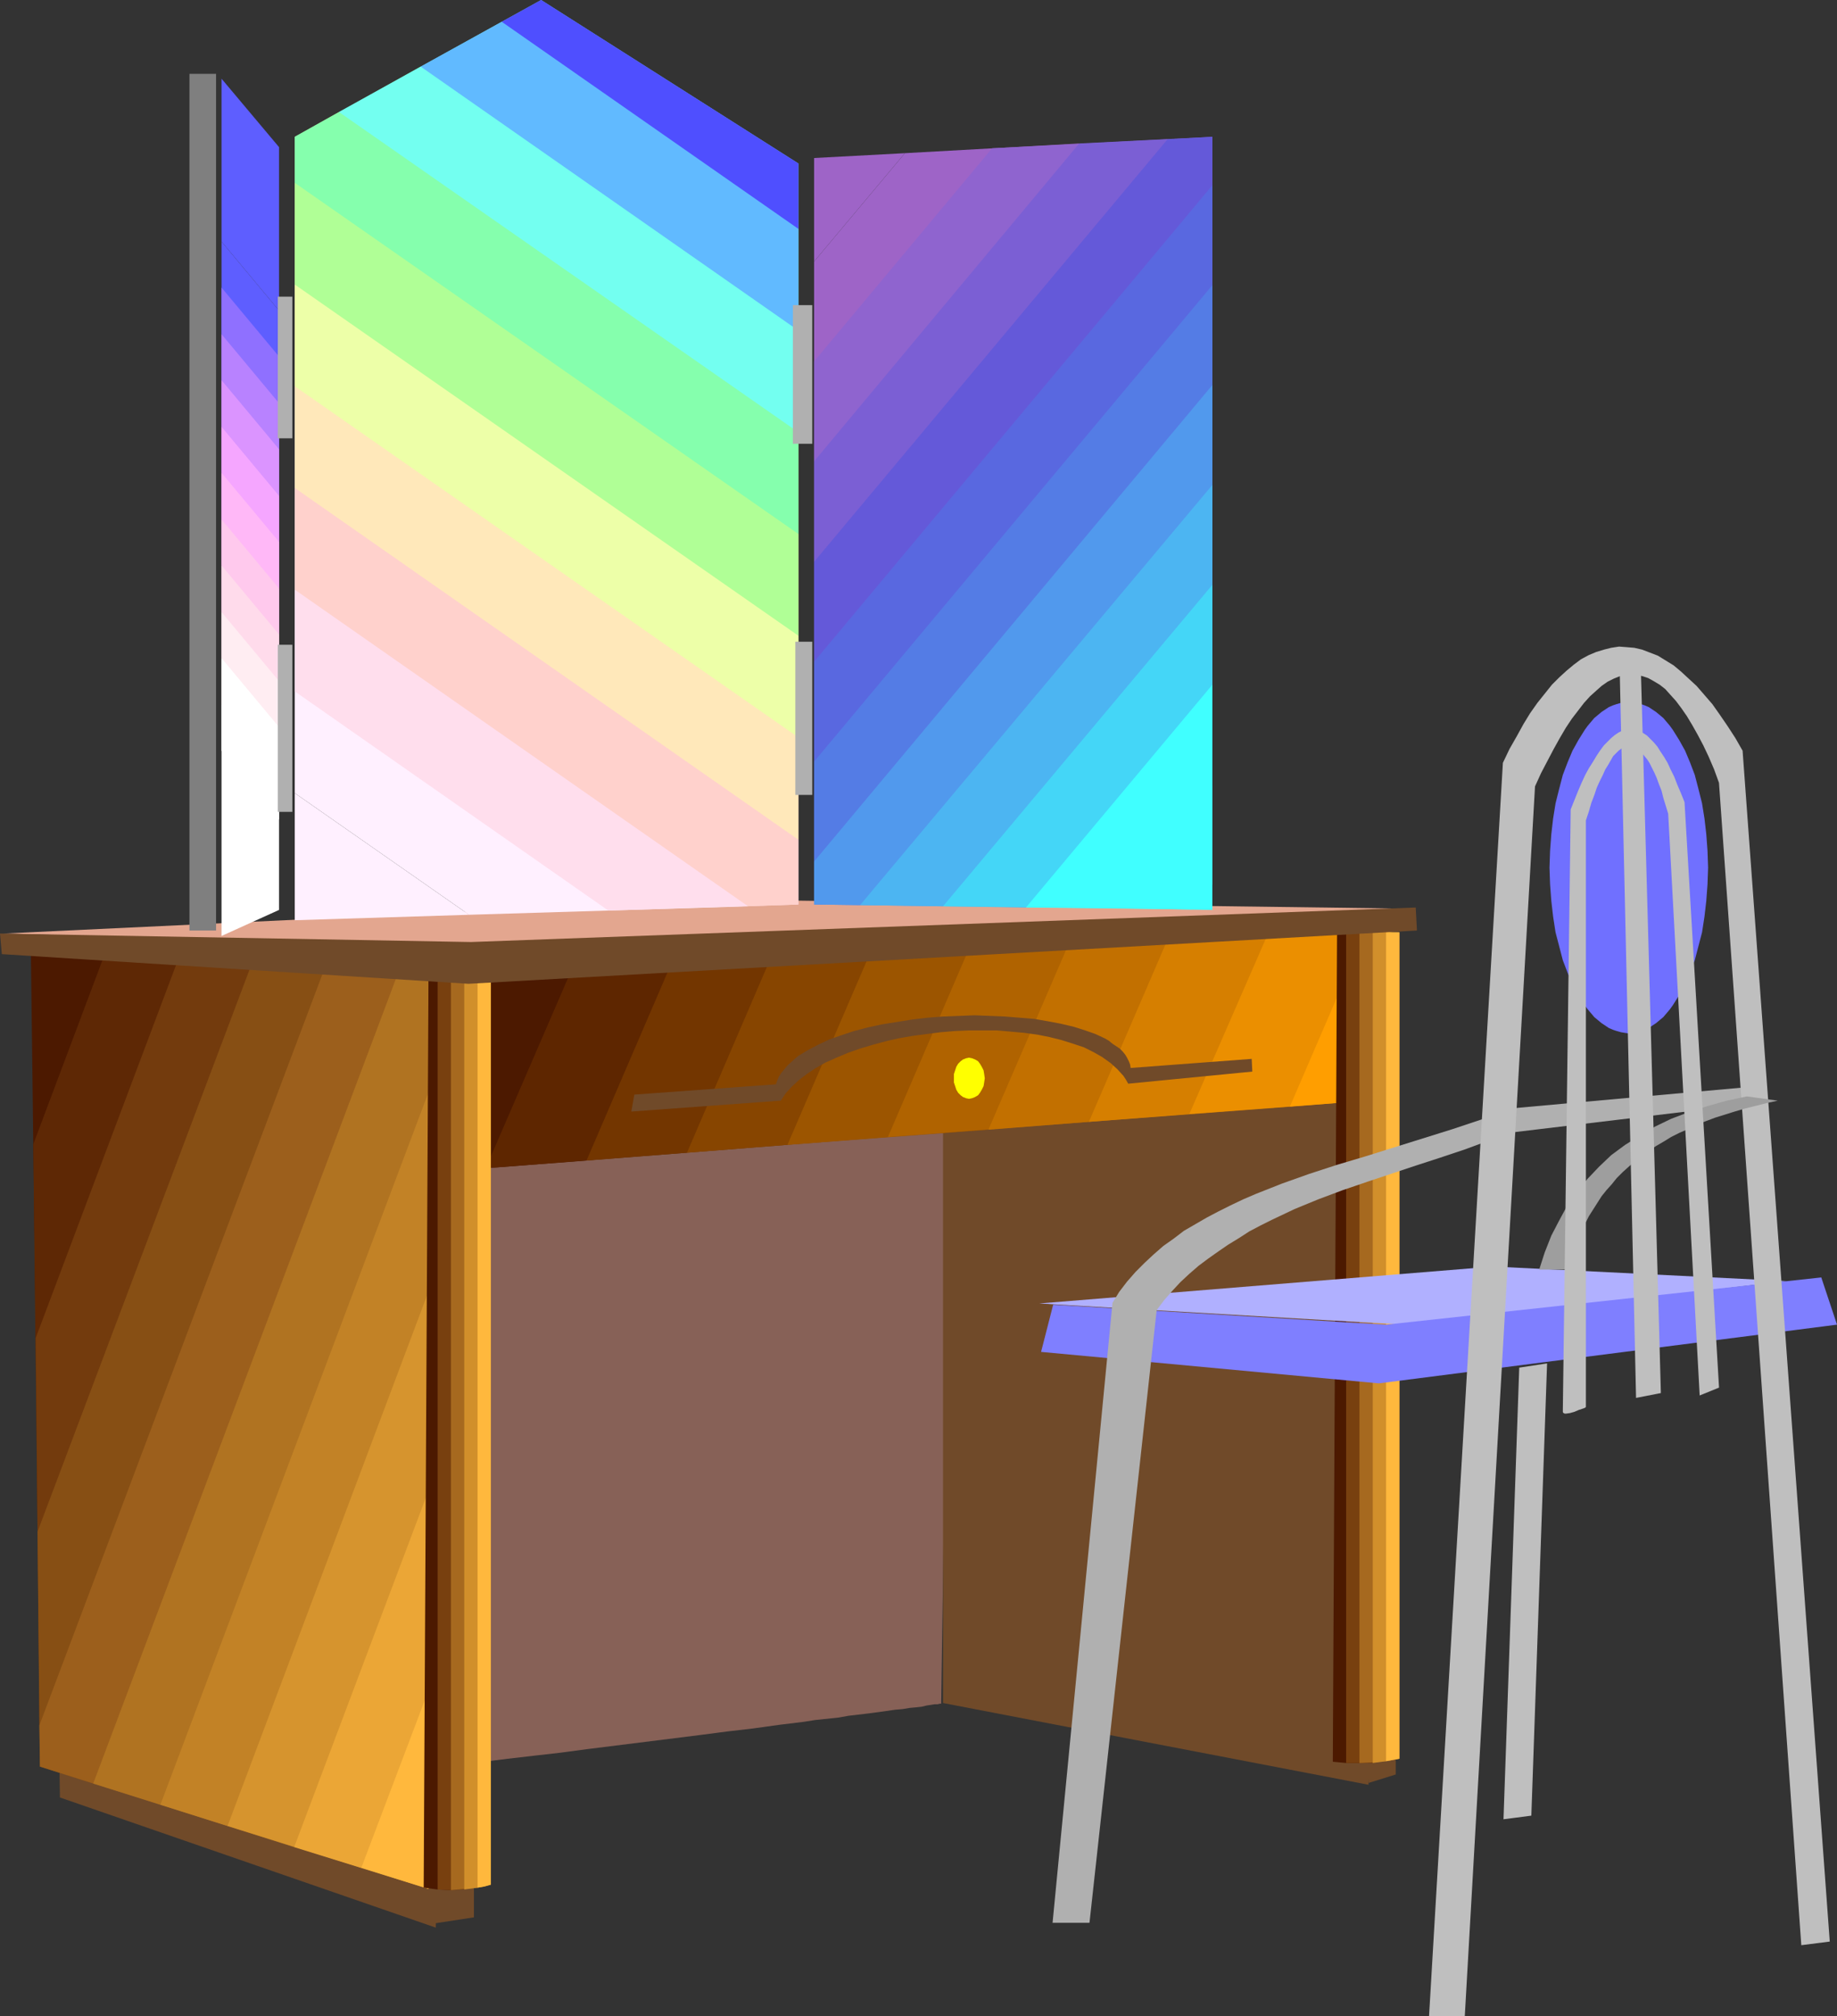 <?xml version="1.0" encoding="UTF-8" standalone="no"?>
<svg
   version="1.0"
   width="129.766mm"
   height="142.382mm"
   id="svg88"
   sodipodi:docname="Vanity 1.wmf"
   xmlns:inkscape="http://www.inkscape.org/namespaces/inkscape"
   xmlns:sodipodi="http://sodipodi.sourceforge.net/DTD/sodipodi-0.dtd"
   xmlns="http://www.w3.org/2000/svg"
   xmlns:svg="http://www.w3.org/2000/svg">
  <rect width="100%" height="100%" fill="#333333" stroke="none"/>
  <sodipodi:namedview
     id="namedview88"
     pagecolor="#ffffff"
     bordercolor="#000000"
     borderopacity="0.25"
     inkscape:showpageshadow="2"
     inkscape:pageopacity="0.0"
     inkscape:pagecheckerboard="0"
     inkscape:deskcolor="#d1d1d1"
     inkscape:document-units="mm" />
  <defs
     id="defs1">
    <pattern
       id="WMFhbasepattern"
       patternUnits="userSpaceOnUse"
       width="6"
       height="6"
       x="0"
       y="0" />
  </defs>
  <path
     style="fill:#7070ff;fill-opacity:1;fill-rule:evenodd;stroke:none"
     d="m 434.865,187.297 -1.131,0.162 -0.97,0.162 -1.131,0.323 -0.97,0.323 -1.131,0.485 -0.97,0.646 -0.97,0.646 -1.939,1.616 -1.778,2.101 -0.808,1.131 -1.616,2.586 -1.616,2.909 -1.293,3.07 -1.293,3.394 -0.97,3.717 -0.97,3.878 -0.646,4.04 -0.485,4.202 -0.323,4.363 -0.162,4.525 0.162,4.525 0.323,4.363 0.485,4.202 0.646,4.202 0.97,3.717 0.97,3.717 1.293,3.394 1.293,3.07 1.616,2.909 1.616,2.586 0.808,1.131 1.778,2.101 0.97,0.808 0.97,0.808 0.97,0.646 0.97,0.646 1.131,0.485 0.97,0.323 1.131,0.323 0.97,0.162 1.131,0.162 1.131,-0.162 1.131,-0.162 0.97,-0.323 0.97,-0.323 1.131,-0.485 0.97,-0.646 0.97,-0.646 0.97,-0.808 0.97,-0.808 1.778,-2.101 0.808,-1.131 1.616,-2.586 1.616,-2.909 1.293,-3.07 1.293,-3.394 0.97,-3.717 0.97,-3.717 0.646,-4.202 0.485,-4.202 0.323,-4.363 0.162,-4.525 -0.162,-4.525 -0.323,-4.363 -0.485,-4.202 -0.646,-4.04 -0.97,-3.878 -0.97,-3.717 -1.293,-3.394 -1.293,-3.07 -1.616,-2.909 -1.616,-2.586 -0.808,-1.131 -1.778,-2.101 -0.97,-0.808 -0.97,-0.808 -0.97,-0.646 -0.97,-0.646 -1.131,-0.485 -0.97,-0.323 -0.97,-0.323 -1.131,-0.162 z"
     id="path1" />
  <path
     style="fill:#704a29;fill-opacity:1;fill-rule:evenodd;stroke:none"
     d="m 12.928,276.663 3.07,203.134 100.353,34.744 4.04,-182.449 239.491,-82.094 -250.965,12.282 z"
     id="path2" />
  <path
     style="fill:#876157;fill-opacity:1;fill-rule:evenodd;stroke:none"
     d="m 251.288,454.587 2.262,-156.431 -142.531,7.919 -19.069,168.713 h 0.162 0.323 0.485 l 0.808,-0.162 0.97,-0.162 1.293,-0.162 1.293,-0.162 1.454,-0.162 1.778,-0.162 1.939,-0.162 2.101,-0.323 2.101,-0.323 2.424,-0.323 2.424,-0.323 2.747,-0.323 2.747,-0.323 2.747,-0.323 3.07,-0.323 3.07,-0.323 3.232,-0.485 6.464,-0.808 6.949,-0.808 7.11,-0.808 7.272,-0.97 29.734,-3.717 7.434,-0.97 6.949,-0.808 6.949,-0.97 6.626,-0.808 3.07,-0.485 3.07,-0.323 3.07,-0.323 2.747,-0.485 2.747,-0.323 2.747,-0.323 2.424,-0.323 2.262,-0.323 2.262,-0.323 1.939,-0.162 1.939,-0.323 1.778,-0.162 1.454,-0.162 1.293,-0.323 1.131,-0.162 0.97,-0.162 h 0.808 l 0.646,-0.162 h 0.323 z"
     id="path3" />
  <path
     style="fill:#704a29;fill-opacity:1;fill-rule:evenodd;stroke:none"
     d="m 365.377,470.424 v 5.979 L 251.773,454.587 V 297.025 l 112.473,-15.675 z"
     id="path4" />
  <path
     style="fill:#4c1900;fill-opacity:1;fill-rule:evenodd;stroke:none"
     d="M 47.672,255.816 8.242,253.715 9.534,357.141 Z"
     id="path5" />
  <path
     style="fill:#5e2805;fill-opacity:1;fill-rule:evenodd;stroke:none"
     d="M 27.957,254.685 67.387,256.786 10.019,408.854 8.888,305.428 Z"
     id="path6" />
  <path
     style="fill:#733b0d;fill-opacity:1;fill-rule:evenodd;stroke:none"
     d="M 47.672,255.816 86.941,257.756 10.504,460.566 9.534,357.141 Z"
     id="path7" />
  <path
     style="fill:#874f14;fill-opacity:1;fill-rule:evenodd;stroke:none"
     d="m 24.886,476.08 -14.221,-4.525 -0.646,-62.702 57.368,-152.068 39.269,1.939 z"
     id="path8" />
  <path
     style="fill:#9c5f1c;fill-opacity:1;fill-rule:evenodd;stroke:none"
     d="m 42.824,481.736 -32.158,-10.181 -0.162,-10.989 76.437,-202.811 27.472,1.454 v 32.32 z"
     id="path9" />
  <path
     style="fill:#b07321;fill-opacity:1;fill-rule:evenodd;stroke:none"
     d="m 60.762,487.392 -35.875,-11.312 81.77,-217.355 7.757,0.485 v 85.488 z"
     id="path10" />
  <path
     style="fill:#c28226;fill-opacity:1;fill-rule:evenodd;stroke:none"
     d="M 78.538,493.048 42.824,481.736 114.413,291.53 v 106.334 z"
     id="path11" />
  <path
     style="fill:#d6942e;fill-opacity:1;fill-rule:evenodd;stroke:none"
     d="M 96.475,498.543 60.762,487.392 114.413,344.698 v 106.496 z"
     id="path12" />
  <path
     style="fill:#eba636;fill-opacity:1;fill-rule:evenodd;stroke:none"
     d="m 78.538,493.048 35.875,11.151 V 397.865 Z"
     id="path13" />
  <path
     style="fill:#ffb83d;fill-opacity:1;fill-rule:evenodd;stroke:none"
     d="m 96.475,498.543 17.938,5.656 v -53.006 z"
     id="path14" />
  <path
     style="fill:#4c1900;fill-opacity:1;fill-rule:evenodd;stroke:none"
     d="m 156.59,309.791 -25.533,1.939 v -57.854 l 50.096,-1.131 z"
     id="path15" />
  <path
     style="fill:#5e2600;fill-opacity:1;fill-rule:evenodd;stroke:none"
     d="m 183.416,307.691 -52.358,4.04 v -3.07 l 23.917,-55.268 52.358,-1.293 z"
     id="path16" />
  <path
     style="fill:#733600;fill-opacity:1;fill-rule:evenodd;stroke:none"
     d="m 210.241,305.59 -53.651,4.202 24.563,-57.046 52.358,-1.131 z"
     id="path17" />
  <path
     style="fill:#874500;fill-opacity:1;fill-rule:evenodd;stroke:none"
     d="m 237.067,303.489 -53.651,4.202 23.917,-55.591 52.358,-1.131 z"
     id="path18" />
  <path
     style="fill:#9c5500;fill-opacity:1;fill-rule:evenodd;stroke:none"
     d="m 263.892,301.55 -53.651,4.04 23.27,-53.975 52.52,-1.293 z"
     id="path19" />
  <path
     style="fill:#b06300;fill-opacity:1;fill-rule:evenodd;stroke:none"
     d="m 290.718,299.449 -53.651,4.04 22.624,-52.521 52.52,-1.293 z"
     id="path20" />
  <path
     style="fill:#c27000;fill-opacity:1;fill-rule:evenodd;stroke:none"
     d="m 317.544,297.348 -53.651,4.202 22.139,-51.228 52.52,-1.131 z"
     id="path21" />
  <path
     style="fill:#d67f00;fill-opacity:1;fill-rule:evenodd;stroke:none"
     d="m 344.369,295.409 -53.651,4.04 21.493,-49.773 51.227,-1.131 -0.323,3.394 z"
     id="path22" />
  <path
     style="fill:#eb8f00;fill-opacity:1;fill-rule:evenodd;stroke:none"
     d="m 317.544,297.348 43.309,-3.232 2.586,-45.572 -24.886,0.646 z"
     id="path23" />
  <path
     style="fill:#ff9e00;fill-opacity:1;fill-rule:evenodd;stroke:none"
     d="m 344.369,295.409 16.483,-1.293 2.262,-42.178 z"
     id="path24" />
  <path
     style="fill:#704a29;fill-opacity:1;fill-rule:evenodd;stroke:none"
     d="m 169.357,292.177 -0.808,4.525 39.915,-2.909 1.293,-1.939 1.616,-1.778 1.939,-1.778 2.101,-1.616 2.424,-1.616 2.586,-1.454 2.909,-1.293 3.07,-1.293 3.232,-1.131 3.232,-0.97 3.555,-0.97 3.555,-0.808 3.717,-0.646 3.717,-0.485 3.717,-0.485 3.878,-0.323 3.717,-0.162 h 3.717 3.717 l 3.717,0.323 3.555,0.323 3.555,0.485 3.232,0.646 3.232,0.808 3.07,0.97 2.909,0.97 2.586,1.293 2.262,1.293 2.262,1.616 1.778,1.616 1.616,1.778 0.646,0.97 0.646,1.131 33.128,-3.232 -0.162,-3.394 -32.32,2.424 -0.162,-0.97 -0.323,-0.808 -0.485,-0.97 -0.485,-0.808 -0.646,-0.808 -0.808,-0.808 -0.97,-0.646 -0.97,-0.646 -0.97,-0.808 -1.131,-0.646 -2.424,-1.131 -2.747,-0.97 -3.07,-0.97 -3.394,-0.808 -3.394,-0.646 -3.717,-0.646 -3.878,-0.323 -4.04,-0.323 -4.04,-0.162 -4.04,-0.162 -4.202,0.162 -4.202,0.162 -4.202,0.323 -4.04,0.485 -4.04,0.646 -4.04,0.646 -3.717,0.808 -3.717,0.97 -3.394,1.131 -3.232,1.131 -3.07,1.454 -2.747,1.454 -2.424,1.454 -0.97,0.808 -1.939,1.778 -0.808,0.97 -0.808,0.97 -0.646,0.97 -0.485,1.131 -0.323,0.97 z"
     id="path25" />
  <path
     style="fill:#ffff00;fill-opacity:1;fill-rule:evenodd;stroke:none"
     d="m 258.721,282.319 -0.808,0.162 -0.808,0.323 -0.646,0.485 -0.646,0.646 -0.485,0.808 -0.323,0.97 -0.323,0.97 v 1.131 1.131 l 0.323,0.97 0.323,0.97 0.485,0.808 0.646,0.646 0.646,0.485 0.808,0.323 0.808,0.162 0.808,-0.162 0.808,-0.323 0.808,-0.485 0.485,-0.646 0.485,-0.808 0.485,-0.97 0.162,-0.97 0.162,-1.131 -0.162,-1.131 -0.162,-0.97 -0.485,-0.97 -0.485,-0.808 -0.485,-0.646 -0.808,-0.485 -0.808,-0.323 z"
     id="path26" />
  <path
     style="fill:#e3a68f;fill-opacity:1;fill-rule:evenodd;stroke:none"
     d="M 122.977,252.584 377.82,242.565 192.142,240.141 0.808,249.191 Z"
     id="path27" />
  <path
     style="fill:#704a29;fill-opacity:1;fill-rule:evenodd;stroke:none"
     d="m 114.897,513.572 11.635,-1.778 v -10.019 l -11.635,2.101 z"
     id="path28" />
  <path
     style="fill:#704a29;fill-opacity:1;fill-rule:evenodd;stroke:none"
     d="m 365.377,475.919 7.272,-2.262 v -6.787 l -7.757,2.424 z"
     id="path29" />
  <path
     style="fill:#4c1900;fill-opacity:1;fill-rule:evenodd;stroke:none"
     d="m 362.953,470.586 h -3.555 l -3.555,-0.323 1.131,-221.395 h 1.454 l 1.454,-0.162 h 1.454 l 1.616,-0.162 z"
     id="path30" />
  <path
     style="fill:#78400f;fill-opacity:1;fill-rule:evenodd;stroke:none"
     d="m 366.508,470.586 h -3.555 -3.555 V 248.706 h 1.454 l 1.616,-0.162 h 1.778 2.262 z"
     id="path31" />
  <path
     style="fill:#a6691f;fill-opacity:1;fill-rule:evenodd;stroke:none"
     d="m 370.064,470.101 -3.555,0.323 -3.555,0.162 V 248.544 h 3.07 1.778 l 2.262,0.162 z"
     id="path32" />
  <path
     style="fill:#d18f2b;fill-opacity:1;fill-rule:evenodd;stroke:none"
     d="m 366.508,470.586 3.717,-0.485 3.394,-0.646 V 248.867 h -2.101 l -1.778,-0.162 -1.778,-0.162 h -1.454 z"
     id="path33" />
  <path
     style="fill:#ffb83d;fill-opacity:1;fill-rule:evenodd;stroke:none"
     d="m 370.064,470.101 0.97,-0.162 0.808,-0.162 1.778,-0.323 V 248.867 h -1.778 l -1.778,-0.162 z"
     id="path34" />
  <path
     style="fill:#4c1900;fill-opacity:1;fill-rule:evenodd;stroke:none"
     d="m 120.392,504.522 -3.555,-0.162 -3.717,-0.485 1.293,-244.666 1.454,-0.162 1.454,-0.162 h 1.454 l 1.616,-0.162 z"
     id="path35" />
  <path
     style="fill:#78400f;fill-opacity:1;fill-rule:evenodd;stroke:none"
     d="m 123.947,504.361 -3.555,0.162 -3.555,-0.162 V 259.048 l 1.454,-0.162 1.616,-0.162 h 4.04 z"
     id="path36" />
  <path
     style="fill:#a6691f;fill-opacity:1;fill-rule:evenodd;stroke:none"
     d="m 127.502,503.876 -3.555,0.323 -3.555,0.323 v -245.797 h 3.07 l 1.778,0.162 2.262,0.162 z"
     id="path37" />
  <path
     style="fill:#d18f2b;fill-opacity:1;fill-rule:evenodd;stroke:none"
     d="m 123.947,504.361 3.555,-0.485 1.939,-0.323 1.616,-0.485 V 259.21 l -2.101,-0.162 -1.778,-0.162 h -1.778 l -1.454,-0.162 z"
     id="path38" />
  <path
     style="fill:#ffb83d;fill-opacity:1;fill-rule:evenodd;stroke:none"
     d="m 127.502,503.876 1.778,-0.323 1.778,-0.485 V 259.21 l -1.939,-0.162 h -1.616 z"
     id="path39" />
  <path
     style="fill:#704a29;fill-opacity:1;fill-rule:evenodd;stroke:none"
     d="m 0.485,254.685 124.593,7.919 253.227,-14.221 -0.323,-6.141 -252.257,9.211 L 0,249.191 Z"
     id="path40" />
  <path
     style="fill:#5e5eff;fill-opacity:1;fill-rule:evenodd;stroke:none"
     d="m 59.146,64.479 v -43.471 l 15.352,18.261 v 43.633 z"
     id="path41" />
  <path
     style="fill:#5e5eff;fill-opacity:1;fill-rule:evenodd;stroke:none"
     d="M 59.146,64.479 V 89.204 L 74.498,107.627 V 82.902 Z"
     id="path42" />
  <path
     style="fill:#8f70ff;fill-opacity:1;fill-rule:evenodd;stroke:none"
     d="m 59.146,76.761 v 24.725 l 15.352,18.423 V 95.184 Z"
     id="path43" />
  <path
     style="fill:#b882ff;fill-opacity:1;fill-rule:evenodd;stroke:none"
     d="m 59.146,89.204 v 24.725 l 15.352,18.423 v -24.725 z"
     id="path44" />
  <path
     style="fill:#db94ff;fill-opacity:1;fill-rule:evenodd;stroke:none"
     d="m 59.146,101.486 v 24.725 L 74.498,144.634 v -24.725 z"
     id="path45" />
  <path
     style="fill:#f5a6ff;fill-opacity:1;fill-rule:evenodd;stroke:none"
     d="m 59.146,113.93 v 24.725 l 15.352,18.423 v -24.725 z"
     id="path46" />
  <path
     style="fill:#ffb8f7;fill-opacity:1;fill-rule:evenodd;stroke:none"
     d="m 59.146,126.211 v 24.725 l 15.352,18.423 V 144.634 Z"
     id="path47" />
  <path
     style="fill:#ffc9ed;fill-opacity:1;fill-rule:evenodd;stroke:none"
     d="m 59.146,138.655 v 24.725 l 15.352,18.423 v -24.725 z"
     id="path48" />
  <path
     style="fill:#ffdbeb;fill-opacity:1;fill-rule:evenodd;stroke:none"
     d="m 59.146,150.936 v 24.725 l 15.352,18.423 v -24.725 z"
     id="path49" />
  <path
     style="fill:#ffedf2;fill-opacity:1;fill-rule:evenodd;stroke:none"
     d="m 59.146,163.38 v 24.564 l 15.352,18.584 v -24.725 z"
     id="path50" />
  <path
     style="fill:#ffffff;fill-opacity:1;fill-rule:evenodd;stroke:none"
     d="m 59.146,175.662 v 24.725 l 15.352,18.423 v -24.725 z"
     id="path51" />
  <path
     style="fill:#ffffff;fill-opacity:1;fill-rule:evenodd;stroke:none"
     d="m 59.146,187.943 v 61.894 l 15.352,-6.949 v -36.361 z"
     id="path52" />
  <path
     style="fill:#7f7f7f;fill-opacity:1;fill-rule:evenodd;stroke:none"
     d="M 57.691,248.383 H 50.581 V 19.715 h 7.11 z"
     id="path53" />
  <path
     style="fill:#fff0ff;fill-opacity:1;fill-rule:evenodd;stroke:none"
     d="m 78.699,211.699 v 33.936 l 46.541,-1.454 z"
     id="path54" />
  <path
     style="fill:#fff0ff;fill-opacity:1;fill-rule:evenodd;stroke:none"
     d="m 78.699,157.401 v 54.298 l 46.541,32.482 74.498,-2.262 z"
     id="path55" />
  <path
     style="fill:#ffdeed;fill-opacity:1;fill-rule:evenodd;stroke:none"
     d="m 78.699,130.251 v 54.298 l 83.709,58.5 50.742,-1.616 V 224.142 Z"
     id="path56" />
  <path
     style="fill:#ffd1cc;fill-opacity:1;fill-rule:evenodd;stroke:none"
     d="m 78.699,103.102 v 54.298 l 121.038,84.518 13.413,-0.485 v -44.602 z"
     id="path57" />
  <path
     style="fill:#ffe8ba;fill-opacity:1;fill-rule:evenodd;stroke:none"
     d="M 78.699,75.953 V 130.251 l 134.451,93.891 v -54.46 z"
     id="path58" />
  <path
     style="fill:#edffa8;fill-opacity:1;fill-rule:evenodd;stroke:none"
     d="M 78.699,48.804 V 103.102 L 213.15,196.832 V 142.533 Z"
     id="path59" />
  <path
     style="fill:#b0ff96;fill-opacity:1;fill-rule:evenodd;stroke:none"
     d="M 78.699,75.953 V 36.522 L 90.496,29.896 213.15,115.384 v 54.298 z"
     id="path60" />
  <path
     style="fill:#85ffad;fill-opacity:1;fill-rule:evenodd;stroke:none"
     d="M 78.699,48.804 V 36.522 L 112.312,17.776 213.15,88.235 v 54.298 z"
     id="path61" />
  <path
     style="fill:#73fff0;fill-opacity:1;fill-rule:evenodd;stroke:none"
     d="M 133.966,5.818 90.496,29.896 213.15,115.384 V 61.086 Z"
     id="path62" />
  <path
     style="fill:#61baff;fill-opacity:1;fill-rule:evenodd;stroke:none"
     d="M 112.312,17.776 144.47,0 213.15,43.633 v 44.602 z"
     id="path63" />
  <path
     style="fill:#4f4fff;fill-opacity:1;fill-rule:evenodd;stroke:none"
     d="M 133.966,5.818 144.47,0 213.15,43.633 v 17.453 z"
     id="path64" />
  <path
     style="fill:#9e64c7;fill-opacity:1;fill-rule:evenodd;stroke:none"
     d="M 217.352,69.812 V 42.178 l 24.24,-1.293 z"
     id="path65" />
  <path
     style="fill:#9e64c7;fill-opacity:1;fill-rule:evenodd;stroke:none"
     d="M 217.352,69.812 V 123.141 l 70.781,-84.841 -46.541,2.586 z"
     id="path66" />
  <path
     style="fill:#8f64cf;fill-opacity:1;fill-rule:evenodd;stroke:none"
     d="M 217.352,96.477 V 149.967 L 311.726,37.169 264.862,39.593 Z"
     id="path67" />
  <path
     style="fill:#7b5fd4;fill-opacity:1;fill-rule:evenodd;stroke:none"
     d="m 217.352,123.141 v 53.49 L 323.684,49.45 V 36.522 l -35.552,1.778 z"
     id="path68" />
  <path
     style="fill:#6459d9;fill-opacity:1;fill-rule:evenodd;stroke:none"
     d="m 217.352,149.967 v 53.329 L 323.684,76.115 V 36.522 l -11.958,0.646 z"
     id="path69" />
  <path
     style="fill:#5968e0;fill-opacity:1;fill-rule:evenodd;stroke:none"
     d="m 217.352,176.631 v 53.329 L 323.684,102.779 V 49.45 Z"
     id="path70" />
  <path
     style="fill:#547ce5;fill-opacity:1;fill-rule:evenodd;stroke:none"
     d="m 217.352,203.296 v 38.138 l 12.282,0.162 94.051,-112.152 V 76.115 Z"
     id="path71" />
  <path
     style="fill:#5199ed;fill-opacity:1;fill-rule:evenodd;stroke:none"
     d="m 217.352,229.96 v 11.474 l 34.421,0.485 71.912,-85.811 v -53.329 z"
     id="path72" />
  <path
     style="fill:#4cb5f2;fill-opacity:1;fill-rule:evenodd;stroke:none"
     d="m 323.684,182.772 v -53.329 l -94.051,112.152 44.278,0.646 z"
     id="path73" />
  <path
     style="fill:#44d6f7;fill-opacity:1;fill-rule:evenodd;stroke:none"
     d="m 323.684,209.436 v -53.329 l -71.912,85.811 44.278,0.485 z"
     id="path74" />
  <path
     style="fill:#40ffff;fill-opacity:1;fill-rule:evenodd;stroke:none"
     d="m 323.684,236.101 v -53.329 l -49.773,59.47 44.278,0.485 z"
     id="path75" />
  <path
     style="fill:#40ffff;fill-opacity:1;fill-rule:evenodd;stroke:none"
     d="m 323.684,209.436 v 33.452 l -27.634,-0.485 z"
     id="path76" />
  <path
     style="fill:#b0b0b0;fill-opacity:1;fill-rule:evenodd;stroke:none"
     d="m 74.174,79.185 h 3.878 v 37.815 h -3.878 z"
     id="path77" />
  <path
     style="fill:#b0b0b0;fill-opacity:1;fill-rule:evenodd;stroke:none"
     d="m 74.174,172.106 h 3.878 v 44.602 h -3.878 z"
     id="path78" />
  <path
     style="fill:#b0b0b0;fill-opacity:1;fill-rule:evenodd;stroke:none"
     d="m 211.696,81.448 h 5.171 v 37.007 h -5.171 z"
     id="path79" />
  <path
     style="fill:#b0b0b0;fill-opacity:1;fill-rule:evenodd;stroke:none"
     d="m 212.342,171.298 h 4.525 v 40.885 h -4.525 z"
     id="path80" />
  <path
     style="fill:#b0b0ff;fill-opacity:1;fill-rule:evenodd;stroke:none"
     d="m 277.467,347.93 121.2,-9.858 78.214,3.878 -99.707,11.797 z"
     id="path81" />
  <path
     style="fill:#7f7fff;fill-opacity:1;fill-rule:evenodd;stroke:none"
     d="m 281.184,348.253 -3.232,12.605 90.173,8.403 122.331,-15.675 -4.202,-12.605 -116.19,12.605 z"
     id="path82" />
  <path
     style="fill:#b0b0b0;fill-opacity:1;fill-rule:evenodd;stroke:none"
     d="m 281.022,513.249 15.998,-165.481 1.778,-2.909 2.101,-2.747 2.262,-2.586 2.424,-2.424 2.424,-2.262 2.586,-2.262 2.747,-1.939 2.747,-2.101 3.07,-1.778 3.07,-1.778 3.07,-1.616 3.232,-1.616 3.394,-1.616 3.394,-1.454 6.949,-2.747 7.272,-2.586 7.434,-2.424 7.595,-2.262 7.757,-2.424 15.514,-4.848 7.757,-2.586 7.595,-2.909 66.418,-5.979 -1.778,4.686 -64.802,7.757 -5.979,2.262 -6.141,2.262 -6.302,2.101 -6.464,2.101 -13.09,4.363 -6.626,2.262 -6.464,2.424 -6.302,2.586 -6.141,2.909 -2.909,1.454 -3.07,1.616 -2.747,1.778 -2.909,1.778 -2.586,1.778 -2.747,1.939 -2.586,1.939 -2.424,2.101 -2.424,2.262 -2.101,2.262 -2.262,2.586 -1.939,2.586 -17.938,163.541 z"
     id="path83" />
  <path
     style="fill:#bfbfbf;fill-opacity:1;fill-rule:evenodd;stroke:none"
     d="m 381.537,538.135 19.715,-334.517 1.778,-3.717 1.939,-3.394 1.778,-3.232 1.778,-2.909 1.939,-2.747 1.939,-2.424 1.939,-2.424 1.939,-1.939 1.939,-1.778 1.939,-1.616 1.939,-1.454 2.101,-1.131 1.939,-0.808 2.101,-0.646 1.939,-0.485 2.101,-0.323 2.101,0.162 1.939,0.162 2.101,0.485 2.101,0.808 2.101,0.808 2.101,1.293 2.101,1.293 1.939,1.616 2.101,1.939 2.101,1.939 2.101,2.424 2.101,2.424 1.939,2.747 2.101,3.07 2.101,3.232 1.939,3.394 23.27,317.872 -7.595,0.97 -21.978,-310.276 -1.293,-3.555 -1.454,-3.394 -1.454,-3.07 -1.454,-2.747 -1.454,-2.586 -1.454,-2.424 -1.454,-2.101 -1.454,-1.939 -1.454,-1.616 -1.454,-1.616 -1.454,-1.131 -1.616,-0.97 -1.454,-0.808 -1.454,-0.485 -1.616,-0.323 -1.454,-0.162 -1.616,0.162 -1.454,0.323 -1.616,0.646 -1.616,0.808 -1.616,1.131 -1.454,1.293 -1.616,1.454 -1.616,1.778 -1.616,2.101 -1.616,2.101 -1.616,2.424 -1.616,2.747 -1.616,2.909 -1.616,3.07 -1.778,3.394 -1.616,3.555 -18.746,328.214 z"
     id="path84" />
  <path
     style="fill:#bfbfbf;fill-opacity:1;fill-rule:evenodd;stroke:none"
     d="m 413.049,363.928 -4.202,120.717 -7.434,0.97 4.202,-120.555 z"
     id="path85" />
  <path
     style="fill:#9e9e9e;fill-opacity:1;fill-rule:evenodd;stroke:none"
     d="m 410.948,338.88 1.454,-4.525 1.778,-4.525 2.101,-4.04 2.101,-3.878 2.586,-3.717 2.909,-3.555 3.07,-3.232 3.232,-3.07 3.717,-2.747 3.878,-2.424 4.04,-2.424 4.363,-2.101 4.686,-1.778 5.01,-1.616 5.171,-1.454 5.333,-1.131 8.242,1.131 -2.909,0.646 -5.818,1.454 -2.747,0.808 -2.586,0.808 -2.586,0.808 -2.586,0.97 -2.424,0.97 -2.262,1.131 -2.262,0.97 -2.262,1.131 -2.101,1.293 -1.939,1.131 -1.939,1.293 -1.939,1.454 -1.778,1.293 -1.616,1.454 -1.616,1.454 -1.616,1.616 -1.293,1.616 -1.454,1.616 -1.293,1.616 -1.131,1.778 -1.131,1.778 -1.131,1.778 -0.97,1.939 -0.808,1.939 -0.808,1.939 -0.646,2.101 -0.646,2.101 -0.646,2.101 -0.323,2.101 z"
     id="path86" />
  <path
     style="fill:#bfbfbf;fill-opacity:1;fill-rule:evenodd;stroke:none"
     d="m 417.251,376.695 2.101,-160.633 0.97,-2.424 0.97,-2.424 0.97,-2.262 0.97,-2.101 0.97,-1.778 1.131,-1.778 0.97,-1.616 0.97,-1.454 0.97,-1.293 0.97,-0.97 0.97,-0.97 0.97,-0.808 0.97,-0.646 0.97,-0.485 0.97,-0.323 h 0.97 0.808 l 0.97,0.162 0.97,0.323 0.97,0.485 0.97,0.646 0.808,0.808 0.97,0.97 0.97,1.131 0.808,1.293 0.97,1.454 0.97,1.616 0.808,1.778 0.97,1.939 0.808,2.101 0.97,2.262 0.97,2.424 9.211,156.269 -5.171,2.101 -8.403,-155.3 -0.646,-2.101 -0.646,-2.101 -0.485,-1.939 -0.646,-1.616 -0.646,-1.778 -0.646,-1.454 -0.646,-1.293 -0.646,-1.293 -0.646,-0.97 -0.808,-0.97 -0.646,-0.808 -0.646,-0.646 -0.646,-0.485 -0.646,-0.323 -0.646,-0.323 h -0.646 l -0.808,0.162 -0.646,0.162 -0.808,0.485 -0.646,0.485 -0.646,0.646 -0.808,0.808 -0.646,1.131 -0.646,1.131 -0.808,1.293 -0.646,1.454 -0.808,1.616 -0.808,1.778 -0.646,1.939 -0.808,2.101 -0.646,2.262 -0.808,2.424 v 156.593 0 l -0.162,0.162 -0.323,0.162 -0.485,0.162 -0.97,0.323 -1.131,0.485 -1.131,0.323 -1.131,0.162 h -0.323 l -0.323,-0.162 -0.162,-0.162 z"
     id="path87" />
  <path
     style="fill:#bfbfbf;fill-opacity:1;fill-rule:evenodd;stroke:none"
     d="m 436.804,373.14 -4.363,-194.084 h 5.656 l 5.333,192.791 z"
     id="path88" />
</svg>
